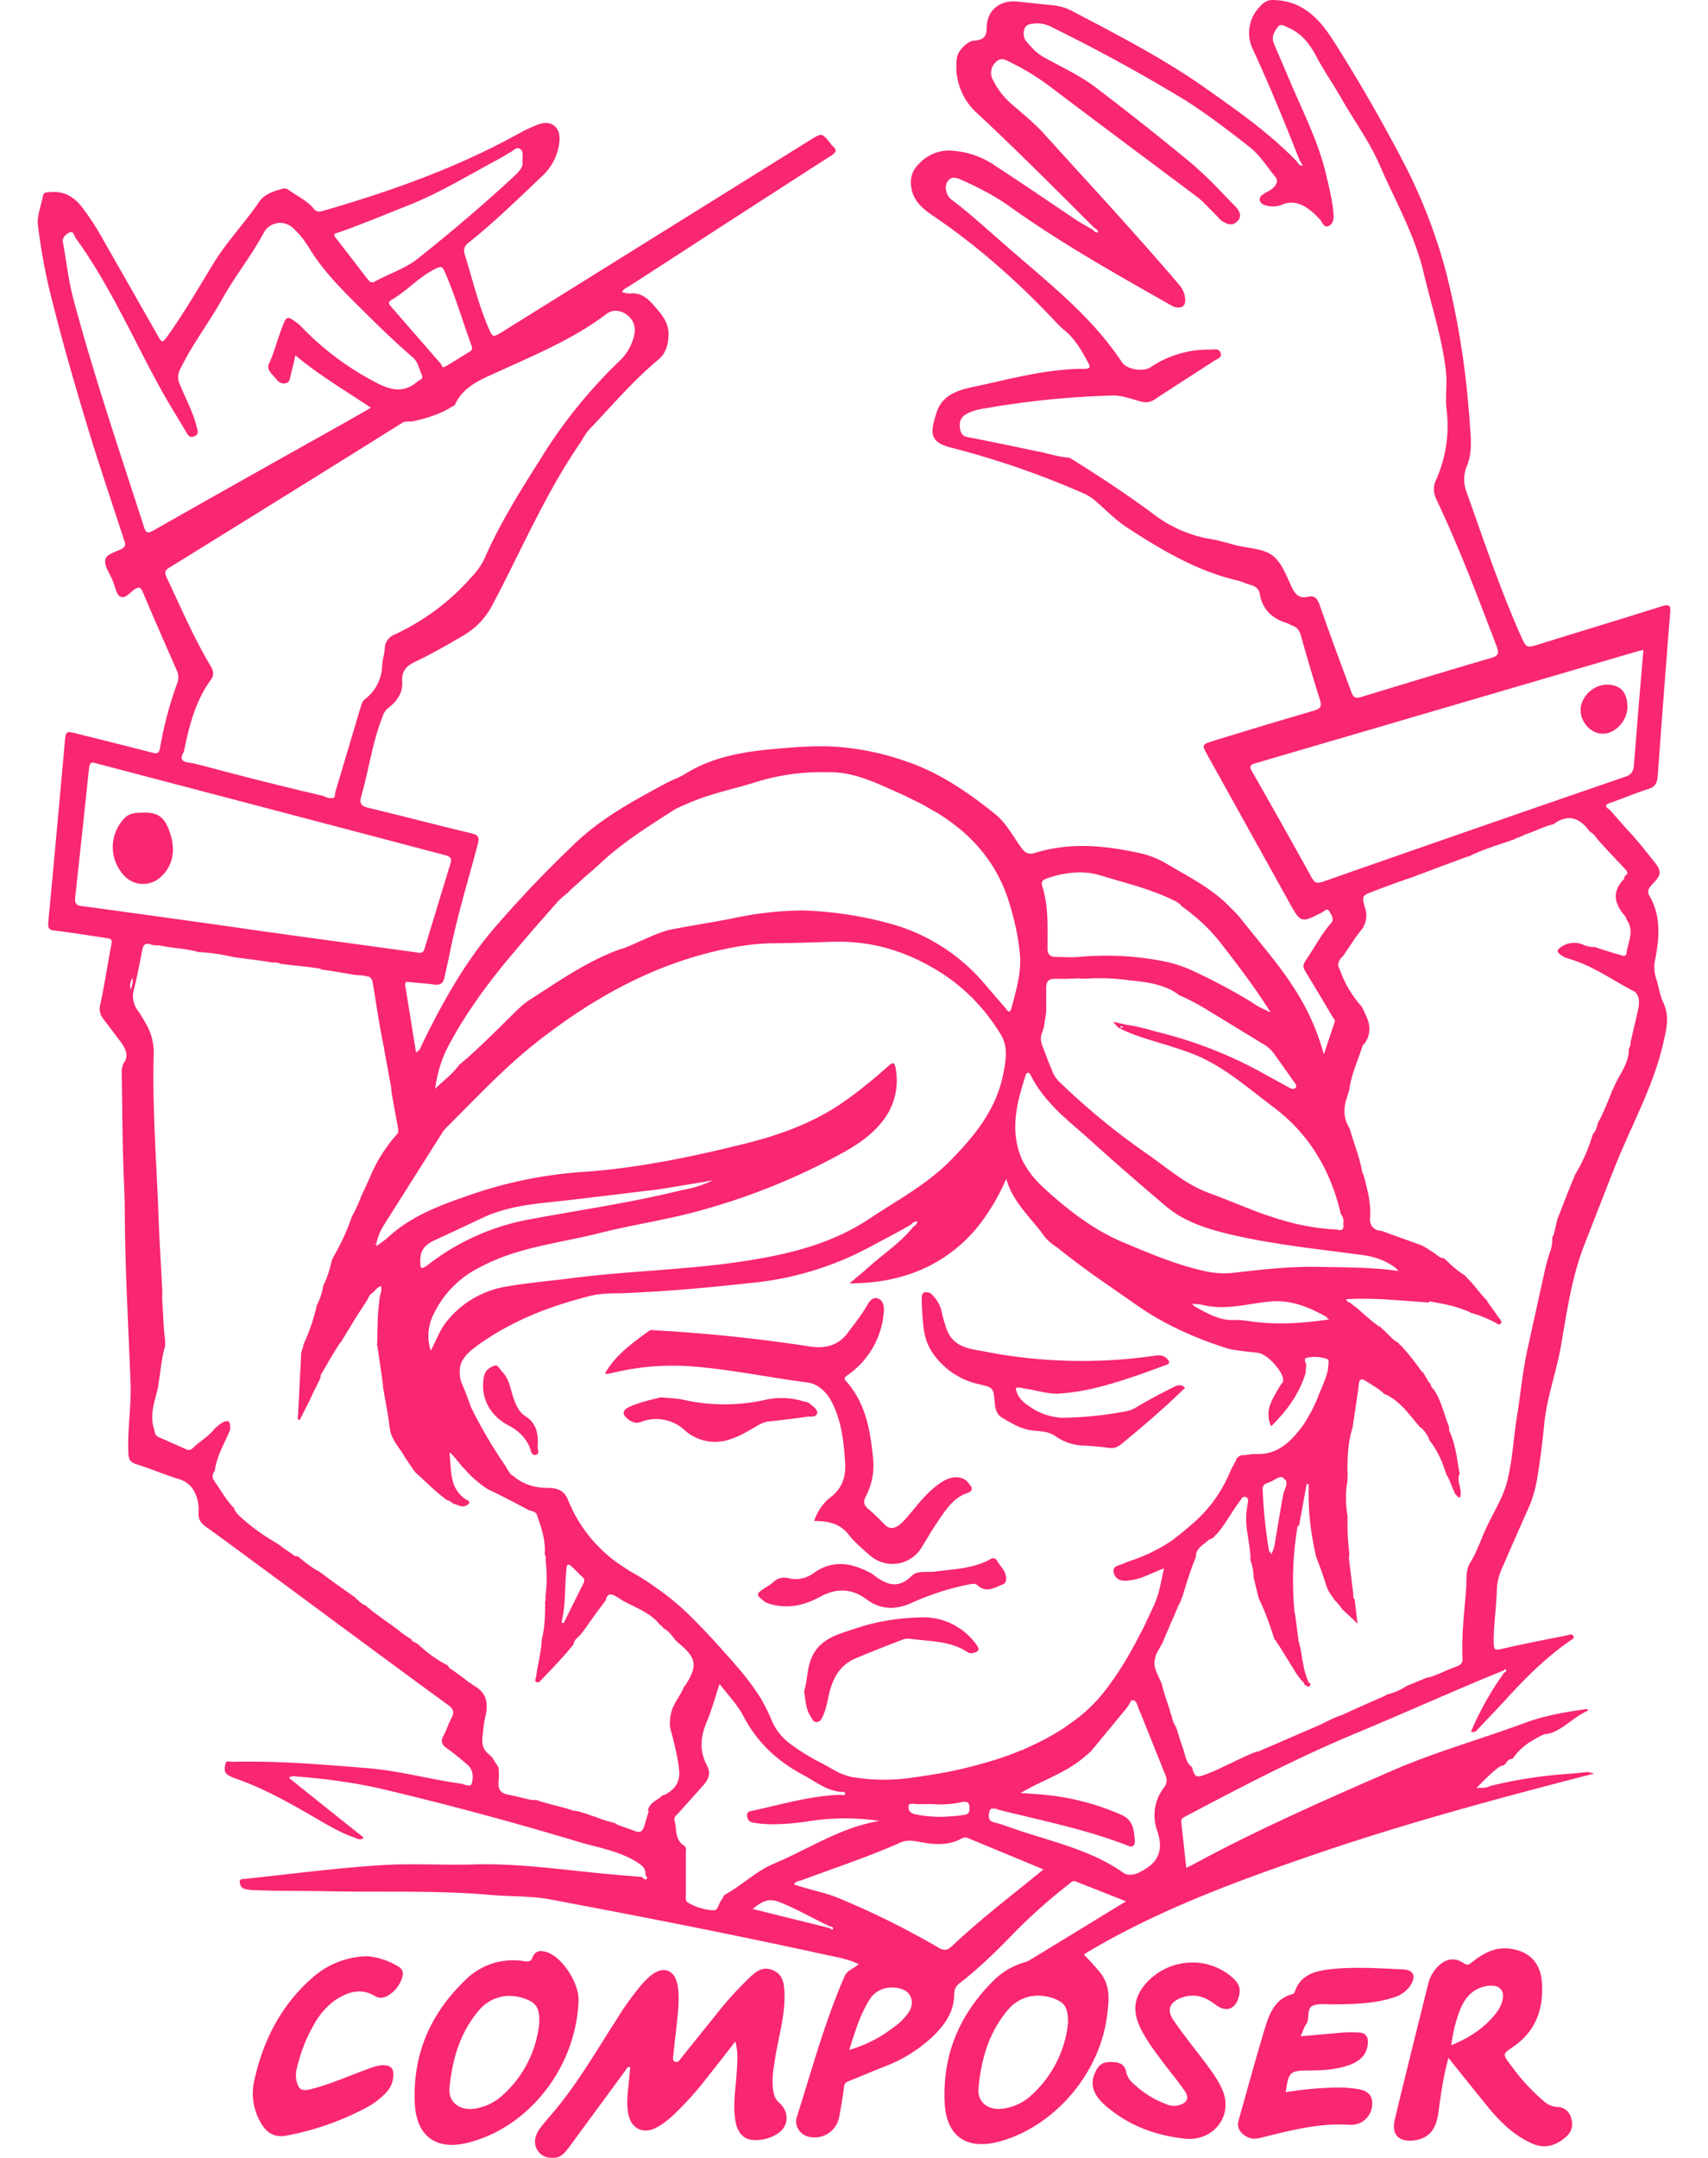 <svg fill="#f92672" role="img" viewBox="0 0 19 24" xmlns="http://www.w3.org/2000/svg"><title>Composer</title><path d="M14.16 0c-0.07 0-0.114 0.034-0.164 0.095a0.416 0.416 0 0 0-0.07 0.43c0.19 0.41 0.363 0.83 0.528 1.25 0.01 0.02 0.022 0.04 0.039 0.068-0.04-0.002-0.05-0.022-0.063-0.043-0.297-0.31-0.648-0.557-0.998-0.804-0.473-0.337-0.99-0.603-1.503-0.872a0.578 0.578 0 0 0-0.214-0.065l-0.384-0.04c-0.202-0.025-0.355 0.09-0.355 0.292 0 0.108-0.046 0.132-0.135 0.14-0.08 0.004-0.187 0.115-0.196 0.192a0.694 0.694 0 0 0 0.228 0.619c0.444 0.415 0.873 0.845 1.303 1.275l0.015 0.007a0.1 0.1 0 0 1 0.028 0.038c-0.007 0.003-0.014 0.003-0.02 0.003a0.057 0.057 0 0 1-0.035-0.022c-0.002-0.002-0.005-0.005-0.005-0.007-0.062-0.036-0.127-0.07-0.187-0.11-0.3-0.2-0.595-0.404-0.895-0.598a0.943 0.943 0 0 0-0.461-0.17 0.453 0.453 0 0 0-0.392 0.143 0.28 0.28 0 0 0-0.088 0.253c0.016 0.146 0.115 0.237 0.223 0.312 0.502 0.338 0.95 0.734 1.366 1.174 0.036 0.038 0.074 0.079 0.115 0.112 0.118 0.096 0.19 0.224 0.262 0.356 0.033 0.06 0.02 0.074-0.043 0.074-0.428 0-0.836 0.118-1.246 0.204-0.168 0.036-0.334 0.094-0.394 0.28-0.065 0.21-0.096 0.328 0.16 0.392a9.57 9.57 0 0 1 1.49 0.516 0.55 0.55 0 0 1 0.117 0.077c0.12 0.104 0.23 0.219 0.362 0.303 0.38 0.247 0.77 0.478 1.22 0.583 0.053 0.012 0.1 0.039 0.15 0.05 0.05 0.015 0.085 0.044 0.095 0.094 0.029 0.178 0.139 0.279 0.305 0.33 0.02 0.006 0.038 0.02 0.06 0.028 0.052 0.017 0.076 0.055 0.093 0.108 0.067 0.24 0.137 0.478 0.212 0.715 0.026 0.08 0.002 0.1-0.07 0.123-0.372 0.108-0.742 0.22-1.112 0.334-0.132 0.04-0.134 0.043-0.067 0.163l0.908 1.635c0.127 0.23 0.132 0.23 0.365 0.11 0.024-0.012 0.057-0.053 0.079-0.014 0.02 0.036 0.06 0.089 0.024 0.13-0.113 0.129-0.19 0.28-0.286 0.42-0.031 0.045-0.031 0.074-0.005 0.117 0.1 0.166 0.202 0.334 0.3 0.502 0.012 0.019 0.034 0.043 0.03 0.058l-0.123 0.367a2.538 2.538 0 0 0-0.317-0.716c-0.18-0.288-0.41-0.542-0.62-0.811-0.033-0.04-0.072-0.077-0.11-0.115-0.2-0.207-0.456-0.332-0.7-0.478a1.026 1.026 0 0 0-0.34-0.127c-0.374-0.08-0.746-0.11-1.12 0.004-0.075 0.024-0.116 0.005-0.161-0.06-0.092-0.127-0.166-0.273-0.29-0.372-0.3-0.24-0.616-0.458-0.985-0.583a2.95 2.95 0 0 0-0.865-0.168 4.267 4.267 0 0 0-0.463 0.017c-0.396 0.03-0.79 0.074-1.14 0.293-0.07 0.043-0.15 0.067-0.221 0.108-0.36 0.194-0.716 0.386-1.016 0.679a13.1 13.1 0 0 0-0.897 0.944c-0.322 0.384-0.565 0.818-0.783 1.267-0.015 0.03-0.022 0.07-0.07 0.096l-0.12-0.744c-0.007-0.046 0.022-0.043 0.053-0.038 0.089 0.01 0.175 0.014 0.264 0.026 0.067 0.01 0.103-0.005 0.12-0.08 0.022-0.102 0.046-0.206 0.067-0.311 0.082-0.397 0.2-0.78 0.303-1.17 0.02-0.074 0.007-0.1-0.07-0.12-0.381-0.09-0.763-0.192-1.145-0.283-0.072-0.017-0.106-0.043-0.084-0.12 0.087-0.298 0.125-0.61 0.242-0.9a0.178 0.178 0 0 1 0.056-0.087c0.098-0.076 0.17-0.165 0.16-0.302-0.007-0.103 0.041-0.168 0.14-0.214 0.182-0.086 0.358-0.187 0.53-0.288a0.84 0.84 0 0 0 0.327-0.333c0.322-0.605 0.59-1.242 0.98-1.81 0.033-0.051 0.06-0.106 0.1-0.15 0.252-0.264 0.488-0.544 0.771-0.78 0.089-0.074 0.113-0.175 0.115-0.285 0-0.128-0.074-0.217-0.151-0.305-0.075-0.087-0.151-0.161-0.279-0.147-0.028 0.003-0.057-0.01-0.088-0.014 0.019-0.04 0.05-0.048 0.076-0.065 0.339-0.218 0.677-0.437 1.016-0.658 0.41-0.264 0.819-0.53 1.232-0.794 0.052-0.034 0.076-0.06 0.019-0.11-0.015-0.013-0.024-0.03-0.036-0.044-0.084-0.099-0.084-0.099-0.2-0.03L5.584 3.693c-0.101 0.062-0.101 0.062-0.152-0.05-0.112-0.263-0.177-0.54-0.261-0.81-0.02-0.062-0.003-0.098 0.045-0.137 0.289-0.23 0.553-0.49 0.82-0.742a0.604 0.604 0 0 0 0.186-0.37c0.022-0.17-0.09-0.259-0.244-0.196a1.707 1.707 0 0 0-0.221 0.105c-0.68 0.375-1.405 0.632-2.149 0.848-0.043 0.012-0.082 0.026-0.118-0.02-0.074-0.09-0.185-0.14-0.278-0.208a0.073 0.073 0 0 0-0.063-0.015c-0.1 0.027-0.204 0.056-0.266 0.147-0.159 0.233-0.358 0.44-0.507 0.682-0.17 0.28-0.333 0.562-0.525 0.828-0.036 0.05-0.05 0.058-0.084-0.002L1.13 2.635a2.837 2.837 0 0 0-0.223-0.338c-0.094-0.118-0.209-0.176-0.358-0.16-0.026 0.004-0.06-0.004-0.07 0.037-0.02 0.11-0.07 0.226-0.057 0.332 0.034 0.27 0.082 0.542 0.15 0.806 0.114 0.459 0.244 0.912 0.38 1.364 0.133 0.444 0.282 0.88 0.426 1.323 0.012 0.038 0.033 0.072-0.02 0.103-0.067 0.038-0.175 0.058-0.187 0.125-0.012 0.07 0.05 0.15 0.08 0.225l0.007 0.017c0.024 0.058 0.036 0.144 0.08 0.166 0.057 0.029 0.11-0.05 0.162-0.082 0.048-0.03 0.065-0.021 0.087 0.029 0.124 0.293 0.252 0.583 0.38 0.876a0.18 0.18 0 0 1 0.006 0.137 4.138 4.138 0 0 0-0.192 0.72c-0.012 0.07-0.038 0.07-0.09 0.055a107.637 107.637 0 0 0-0.834-0.21c-0.123-0.032-0.123-0.032-0.137 0.093v0.01c-0.06 0.665-0.12 1.33-0.183 1.994-0.004 0.06 0.003 0.085 0.068 0.092 0.194 0.024 0.386 0.055 0.578 0.084 0.036 0.005 0.067 0.007 0.058 0.06-0.043 0.225-0.077 0.453-0.125 0.677a0.178 0.178 0 0 0 0.034 0.163l0.2 0.264c0.045 0.063 0.08 0.144 0.037 0.209a0.201 0.201 0 0 0-0.033 0.118c0.007 0.415 0.007 0.83 0.026 1.246 0.01 0.2 0.007 0.403 0.012 0.605 0.01 0.535 0.04 1.068 0.06 1.603 0.01 0.262-0.036 0.52-0.024 0.783 0.002 0.065 0.017 0.1 0.084 0.122 0.16 0.05 0.312 0.116 0.473 0.166a0.28 0.28 0 0 1 0.185 0.156 0.436 0.436 0 0 1 0.038 0.219c-0.002 0.072 0.024 0.115 0.082 0.156 0.247 0.177 0.492 0.36 0.74 0.542 0.65 0.48 1.3 0.963 1.954 1.44 0.06 0.045 0.074 0.081 0.038 0.146-0.034 0.062-0.055 0.135-0.089 0.197-0.029 0.058-0.024 0.094 0.031 0.134 0.082 0.058 0.161 0.123 0.236 0.188 0.065 0.055 0.067 0.141 0.048 0.208-0.015 0.05-0.087 0.005-0.132 0-0.032-0.002-0.063-0.01-0.094-0.014-0.31-0.05-0.617-0.13-0.932-0.156-0.5-0.04-1.003-0.084-1.51-0.07-0.026 0-0.067-0.024-0.074 0.03-0.007 0.042-0.017 0.088 0.031 0.117 0.024 0.014 0.05 0.026 0.077 0.036 0.283 0.098 0.547 0.24 0.807 0.39 0.168 0.095 0.333 0.203 0.518 0.268 0.034 0.012 0.068 0.038 0.108 0.002-0.278-0.22-0.554-0.442-0.833-0.665 0.04-0.029 0.07-0.017 0.1-0.014 0.332 0.026 0.664 0.072 0.988 0.15 0.713 0.17 1.421 0.361 2.122 0.572 0.23 0.07 0.475 0.104 0.682 0.243 0.05 0.033 0.08 0.067 0.074 0.13 0.012 0.014 0.027 0.033 0.01 0.045-0.02 0.012-0.036-0.012-0.05-0.024-0.164-0.014-0.327-0.026-0.488-0.043-0.463-0.046-0.924-0.11-1.392-0.096-0.35 0.01-0.701-0.015-1.05 0.01-0.494 0.033-0.989 0.098-1.48 0.15-0.025 0.003-0.063-0.002-0.063 0.027 0 0.036 0.014 0.077 0.06 0.087a0.58 0.58 0 0 0 0.113 0.012c0.25 0.01 0.497 0.007 0.746 0.011 0.62 0.015 1.242-0.012 1.86 0.041 0.224 0.02 0.45 0.01 0.668 0.05 1.03 0.193 2.055 0.394 3.078 0.618 0.12 0.026 0.243 0.045 0.36 0.103-0.055 0.05-0.127 0.065-0.158 0.137-0.22 0.506-0.363 1.04-0.53 1.563-0.03 0.09 0.03 0.192 0.12 0.216a0.278 0.278 0 0 0 0.352-0.22c0.02-0.109 0.039-0.217 0.053-0.328 0.005-0.036 0.017-0.055 0.053-0.067 0.132-0.053 0.26-0.108 0.393-0.16a1.63 1.63 0 0 0 0.529-0.325c0.134-0.127 0.247-0.274 0.25-0.47 0-0.06 0.014-0.099 0.062-0.135 0.22-0.17 0.418-0.365 0.61-0.564a6.03 6.03 0 0 1 0.6-0.533c0.024-0.02 0.043-0.048 0.08-0.034l0.56 0.221c-0.374 0.228-0.73 0.447-1.082 0.66-0.017 0.01-0.036 0.015-0.053 0.02a0.813 0.813 0 0 0-0.338 0.201c-0.375 0.372-0.567 0.814-0.545 1.35 0.014 0.36 0.22 0.53 0.57 0.45 0.616-0.145 1.14-0.734 1.233-1.38 0.024-0.18 0.052-0.357-0.077-0.513a2.25 2.25 0 0 0-0.178-0.195c0.02-0.012 0.029-0.019 0.039-0.026 0.777-0.463 1.625-0.778 2.475-1.07 1.04-0.359 2.1-0.644 3.164-0.918l-0.075-0.017c-0.07 0.007-0.136 0.015-0.206 0.02a5.097 5.097 0 0 0-0.872 0.134l-0.016 0.007a0.226 0.226 0 0 1-0.094 0.015c-0.014 0-0.03 0-0.048 0.002 0.065-0.062 0.252-0.264 0.303-0.25l0.002-0.005h0.005c0-0.007 0.019-0.02 0.019-0.02 0.017-0.03 0.04-0.049 0.074-0.05a0.694 0.694 0 0 1 0.197-0.189c0.05-0.03 0.103-0.062 0.16-0.086h-0.001c0.16 0 0.319-0.194 0.486-0.262-0.001-0.006-0.01-0.01-0.013-0.017-0.24 0.034-0.476 0.072-0.706 0.16-0.492 0.181-1.001 0.323-1.481 0.534-0.742 0.324-1.482 0.648-2.195 1.035a0.818 0.818 0 0 1-0.077 0.036l-0.055-0.504c-0.005-0.034 0.012-0.048 0.04-0.063 0.632-0.334 1.266-0.665 1.926-0.938 0.543-0.226 1.08-0.47 1.626-0.691 0.002-0.005 0.005-0.01 0.01-0.01h0.004c0.003 0 0.003 0.003 0.005 0.003 0.007 0.012 0.002 0.02-0.005 0.026-0.002 0.003-0.005 0.003-0.01 0.005h-0.002a3.358 3.358 0 0 0-0.372 0.66c0.038 0.01 0.053-0.003 0.067-0.018 0.113-0.12 0.226-0.237 0.336-0.357 0.214-0.234 0.44-0.458 0.704-0.64 0.017-0.012 0.045-0.022 0.033-0.048-0.014-0.03-0.045-0.015-0.067-0.01-0.247 0.05-0.494 0.096-0.74 0.154-0.081 0.019-0.076-0.01-0.08-0.067-0.001-0.197 0.028-0.39 0.035-0.586a0.63 0.63 0 0 1 0.058-0.247c0.098-0.226 0.197-0.45 0.297-0.675 0.05-0.113 0.08-0.233 0.099-0.353 0.03-0.192 0.055-0.386 0.074-0.58 0.03-0.3 0.137-0.58 0.187-0.875 0.065-0.374 0.118-0.751 0.257-1.11 0.125-0.316 0.245-0.633 0.372-0.947 0.176-0.428 0.399-0.833 0.505-1.29 0.036-0.158 0.076-0.302 0.004-0.458-0.04-0.084-0.052-0.18-0.081-0.271a0.392 0.392 0 0 1-0.012-0.204c0.048-0.245 0.07-0.488-0.063-0.716-0.036-0.062 0.008-0.1 0.044-0.14 0.088-0.09 0.093-0.131 0.016-0.23-0.088-0.11-0.175-0.223-0.27-0.326-0.08-0.084-0.154-0.175-0.234-0.262-0.055-0.033-0.05-0.055 0.012-0.076 0.14-0.048 0.276-0.108 0.418-0.152 0.08-0.024 0.1-0.07 0.106-0.141 0.045-0.605 0.09-1.213 0.139-1.818 0.007-0.084-0.007-0.1-0.094-0.074-0.454 0.144-0.907 0.28-1.363 0.422-0.14 0.044-0.142 0.044-0.204-0.093-0.231-0.52-0.411-1.057-0.6-1.59a0.392 0.392 0 0 1 0.007-0.316c0.067-0.188 0.024-0.377 0.019-0.567a0.104 0.104 0 0 1-0.005-0.03 9.16 9.16 0 0 0-0.254-1.547 6.02 6.02 0 0 0-0.5-1.27c-0.228-0.432-0.473-0.86-0.737-1.275-0.113-0.178-0.233-0.339-0.434-0.427A0.702 0.702 0 0 0 14.16 0z m-2.642 0.26a0.364 0.364 0 0 1 0.2 0.051 19.041 19.041 0 0 1 1.469 0.805c0.247 0.158 0.482 0.338 0.715 0.52 0.11 0.087 0.192 0.217 0.284 0.33 0.038 0.047 0.012 0.09-0.024 0.124-0.024 0.024-0.058 0.039-0.087 0.055-0.031 0.022-0.072 0.04-0.06 0.087 0.01 0.04 0.055 0.05 0.09 0.058a0.27 0.27 0 0 0 0.16-0.015c0.168-0.07 0.31 0.048 0.418 0.166 0.028 0.03 0.04 0.093 0.093 0.074 0.055-0.021 0.063-0.081 0.058-0.137-0.012-0.15-0.05-0.297-0.084-0.444-0.09-0.377-0.27-0.718-0.418-1.073-0.053-0.127-0.11-0.254-0.163-0.382-0.03-0.07 0.01-0.132 0.048-0.182 0.03-0.04 0.08-0.005 0.122 0.014 0.152 0.068 0.238 0.19 0.312 0.332 0.08 0.15 0.178 0.29 0.262 0.436 0.144 0.255 0.322 0.495 0.437 0.762 0.168 0.388 0.382 0.758 0.483 1.176 0.086 0.37 0.208 0.732 0.252 1.114 0.016 0.144-0.01 0.283 0.007 0.422 0.033 0.279-0.008 0.543-0.123 0.798-0.03 0.07-0.021 0.136 0.012 0.208 0.252 0.533 0.46 1.083 0.67 1.635 0.027 0.072 0.015 0.1-0.06 0.123-0.482 0.14-0.965 0.288-1.447 0.434-0.07 0.022-0.092 0.003-0.113-0.06-0.123-0.326-0.24-0.646-0.353-0.967-0.024-0.068-0.053-0.104-0.128-0.087-0.088 0.022-0.136-0.017-0.175-0.096-0.062-0.127-0.113-0.28-0.216-0.36-0.103-0.08-0.266-0.082-0.403-0.115-0.103-0.027-0.207-0.058-0.312-0.075a1.428 1.428 0 0 1-0.612-0.273c-0.303-0.224-0.615-0.43-0.934-0.627-0.104-0.007-0.202-0.036-0.303-0.06-0.278-0.057-0.554-0.117-0.833-0.17-0.067-0.012-0.08-0.063-0.084-0.108-0.007-0.056 0.007-0.11 0.065-0.144 0.089-0.053 0.19-0.063 0.29-0.08a9.69 9.69 0 0 1 1.345-0.13c0.11-0.002 0.209 0.04 0.312 0.066a0.18 0.18 0 0 0 0.166-0.03c0.216-0.143 0.434-0.28 0.65-0.422 0.034-0.021 0.096-0.036 0.07-0.093a0.083 0.083 0 0 0-0.015-0.022c-0.012-0.01-0.026-0.012-0.043-0.012l-0.05 0.002h-0.007a1.159 1.159 0 0 0-0.668 0.2c-0.08 0.05-0.26 0.019-0.31-0.056-0.34-0.516-0.823-0.888-1.282-1.29-0.204-0.176-0.403-0.361-0.62-0.525-0.054-0.04-0.08-0.144-0.042-0.196 0.048-0.072 0.11-0.041 0.168-0.015 0.185 0.082 0.362 0.175 0.528 0.293 0.564 0.403 1.17 0.744 1.772 1.085a0.51 0.51 0 0 0 0.05 0.027c0.092 0.03 0.14-0.01 0.125-0.106a0.267 0.267 0 0 0-0.062-0.134c-0.488-0.574-1.001-1.124-1.506-1.683-0.105-0.116-0.23-0.216-0.348-0.32a0.854 0.854 0 0 1-0.22-0.278 0.16 0.16 0 0 1 0.023-0.19c0.04-0.045 0.077-0.055 0.137-0.024 0.17 0.082 0.332 0.178 0.483 0.293 0.266 0.202 0.535 0.403 0.804 0.605l0.807 0.603c0.02 0.017 0.043 0.033 0.062 0.05 0.05 0.046 0.094 0.094 0.142 0.142l0.029 0.029c0.019 0.019 0.036 0.045 0.06 0.06 0.055 0.033 0.112 0.062 0.17 0.004 0.02-0.02 0.029-0.036 0.03-0.055 0-0.007 0.004-0.014 0-0.021l-0.001-0.01a0.171 0.171 0 0 0-0.043-0.072l-0.18-0.187a4.537 4.537 0 0 0-0.312-0.298c-0.35-0.29-0.706-0.571-1.066-0.845-0.183-0.14-0.397-0.233-0.596-0.348-0.072-0.041-0.12-0.101-0.173-0.159a0.144 0.144 0 0 1-0.024-0.15c0.022-0.054 0.075-0.051 0.12-0.056zM5.752 1.649a0.045 0.045 0 0 1 0.029 0.005c0.048 0.027 0.03 0.077 0.03 0.135 0.013 0.06-0.026 0.11-0.08 0.16-0.346 0.322-0.707 0.627-1.076 0.922-0.147 0.118-0.327 0.173-0.49 0.262-0.034 0.017-0.053 0-0.072-0.024-0.12-0.154-0.238-0.31-0.358-0.463-0.045-0.055 0.017-0.053 0.046-0.065 0.254-0.091 0.504-0.195 0.756-0.295 0.365-0.144 0.696-0.35 1.04-0.533 0.036-0.02 0.07-0.043 0.105-0.063 0.024-0.01 0.044-0.037 0.07-0.041z m-2.619 0.83a0.223 0.223 0 0 1 0.134 0.064c0.072 0.067 0.13 0.144 0.18 0.228 0.173 0.28 0.413 0.506 0.646 0.737 0.163 0.163 0.33 0.32 0.502 0.47 0.057 0.05 0.067 0.127 0.098 0.192 0.012 0.024 0.002 0.043-0.02 0.055-0.011 0.008-0.023 0.013-0.03 0.02-0.142 0.12-0.276 0.103-0.442 0.019a3.182 3.182 0 0 1-0.864-0.646c-0.01-0.01-0.02-0.017-0.03-0.024-0.114-0.086-0.12-0.082-0.17 0.05-0.052 0.135-0.086 0.274-0.146 0.404-0.022 0.045 0.012 0.094 0.046 0.127 0.038 0.039 0.064 0.099 0.134 0.089 0.031-0.005 0.048-0.022 0.055-0.055 0.017-0.08 0.04-0.16 0.06-0.257 0.262 0.22 0.553 0.39 0.84 0.583l-0.278 0.159c-0.713 0.4-1.428 0.8-2.139 1.205-0.058 0.03-0.082 0.038-0.106-0.034-0.273-0.847-0.56-1.69-0.79-2.552-0.052-0.2-0.074-0.408-0.112-0.612-0.012-0.06 0.028-0.091 0.067-0.113 0.053-0.026 0.055 0.036 0.074 0.06 0.377 0.52 0.634 1.11 0.941 1.669 0.092 0.168 0.195 0.33 0.293 0.497 0.02 0.03 0.034 0.057 0.082 0.04 0.053-0.02 0.043-0.052 0.034-0.09-0.039-0.174-0.128-0.33-0.193-0.493a0.18 0.18 0 0 1 0.003-0.16c0.137-0.284 0.33-0.531 0.48-0.803 0.14-0.247 0.317-0.468 0.451-0.717a0.205 0.205 0 0 1 0.2-0.111z m1.774 0.492c0.014 0.003 0.024 0.016 0.036 0.042 0.12 0.27 0.201 0.555 0.302 0.83 0.01 0.027 0.012 0.049-0.017 0.066l-0.256 0.158c-0.008 0.005-0.017 0.007-0.046 0.02-0.007-0.013-0.017-0.034-0.031-0.051l-0.54-0.62c-0.024-0.028-0.048-0.055 0-0.081 0.177-0.101 0.312-0.264 0.499-0.35 0.024-0.011 0.04-0.017 0.053-0.014z m1.929 0.486a0.204 0.204 0 0 1 0.14 0.046 0.21 0.21 0 0 1 0.08 0.218 0.556 0.556 0 0 1-0.161 0.29 5.528 5.528 0 0 0-0.882 1.093c-0.228 0.36-0.453 0.718-0.624 1.11a0.768 0.768 0 0 1-0.146 0.206c-0.24 0.273-0.526 0.485-0.855 0.638a0.17 0.17 0 0 0-0.108 0.159c-0.005 0.06-0.024 0.118-0.029 0.178a0.48 0.48 0 0 1-0.19 0.38c-0.04 0.032-0.045 0.083-0.06 0.126l-0.273 0.915c0 0.007 0 0.014-0.002 0.019 0 0.014 0.002 0.03-0.017 0.038-0.04 0.01-0.077-0.002-0.113-0.021a41.397 41.397 0 0 1-1.33-0.334c-0.055-0.012-0.108-0.03-0.166-0.036-0.088-0.012-0.096-0.053-0.055-0.12 0.058-0.281 0.125-0.56 0.298-0.797 0.038-0.053 0.036-0.096 0.002-0.154-0.19-0.317-0.334-0.658-0.492-0.99-0.026-0.054-0.017-0.08 0.034-0.11A574.255 574.255 0 0 0 4.47 4.706c0.045-0.03 0.089-0.012 0.132-0.022 0.151-0.034 0.298-0.08 0.43-0.163 0.01-0.007 0.026-0.012 0.03-0.022 0.097-0.213 0.31-0.286 0.49-0.37 0.411-0.187 0.826-0.36 1.189-0.633a0.18 0.18 0 0 1 0.095-0.04z m11.443 3.772v0.005l0.002-0.001c-0.021 0.256-0.043 0.498-0.062 0.74l-0.043 0.535c-0.005 0.065-0.024 0.106-0.094 0.13a561.275 561.275 0 0 0-3.37 1.17l-0.04 0.009c-0.035 0.005-0.054-0.012-0.08-0.055-0.217-0.394-0.438-0.785-0.661-1.177-0.03-0.05-0.038-0.077 0.034-0.096l4.254-1.246c0.014-0.005 0.03-0.007 0.06-0.014z m-0.41 0.386c-0.154 0.003-0.293 0.147-0.286 0.293 0.007 0.137 0.124 0.257 0.254 0.252 0.137-0.002 0.27-0.153 0.267-0.302-0.005-0.166-0.082-0.245-0.236-0.243z m-16.83 0.87c0.01 0 0.024 0.002 0.04 0.007L3.012 9l1.937 0.51c0.062 0.017 0.082 0.036 0.06 0.1l-0.278 0.913c-0.01 0.036-0.017 0.074-0.058 0.074a0.06 0.06 0 0 1-0.02-0.002l-1.036-0.142c-0.226-0.03-0.45-0.062-0.675-0.093a254.996 254.996 0 0 0-2.055-0.286c-0.043-0.012-0.058-0.038-0.05-0.098 0.052-0.476 0.103-0.951 0.153-1.43 0.003-0.011 0.002-0.02 0.005-0.03a0.035 0.035 0 0 0 0.005-0.015c0.007-0.014 0.021-0.02 0.038-0.02z m8.136 0.103l0.113 0.002c0.197 0.01 0.389 0.086 0.569 0.166 0.08 0.036 0.159 0.07 0.238 0.108l0.057 0.029c0.058 0.028 0.118 0.057 0.173 0.09l0.113 0.065c0.036 0.025 0.075 0.046 0.108 0.073 0.072 0.05 0.142 0.105 0.207 0.165 0.218 0.202 0.372 0.44 0.463 0.72 0.065 0.202 0.113 0.409 0.13 0.617 0.016 0.202-0.044 0.399-0.096 0.593-0.008 0.03-0.02 0.036-0.03 0.034-0.014-0.005-0.021-0.022-0.033-0.036l-0.216-0.25a2.105 2.105 0 0 0-1.042-0.684 4.159 4.159 0 0 0-0.994-0.154 3.799 3.799 0 0 0-0.804 0.092c-0.211 0.04-0.423 0.074-0.631 0.113-0.137 0.024-0.262 0.086-0.387 0.14-0.06 0.028-0.12 0.054-0.18 0.077l-0.02 0.004c-0.376 0.132-0.695 0.36-1.024 0.57-0.09 0.06-0.165 0.14-0.243 0.218l-0.01 0.008-0.064 0.065c-0.152 0.147-0.3 0.296-0.464 0.43-0.074 0.103-0.175 0.175-0.268 0.266 0.024-0.17 0.07-0.328 0.146-0.472a4.6 4.6 0 0 1 0.262-0.435c0.048-0.07 0.096-0.14 0.146-0.206a7.17 7.17 0 0 1 0.315-0.396c0.081-0.097 0.163-0.193 0.247-0.29l0.25-0.284a0.917 0.917 0 0 1 0.115-0.1l0.026-0.03c0.078-0.066 0.147-0.136 0.238-0.21l0.012-0.01 0.067-0.061c0.24-0.228 0.519-0.406 0.797-0.583 0.028-0.02 0.057-0.035 0.086-0.051l0.111-0.048c0.01-0.004 0.02-0.01 0.029-0.012a2.78 2.78 0 0 1 0.173-0.065l0.117-0.036c0.14-0.04 0.279-0.074 0.416-0.117a2.45 2.45 0 0 1 0.782-0.115z m-7.57 0.449c-0.07 0.004-0.153-0.003-0.215 0.057a0.462 0.462 0 0 0 0.012 0.665 0.286 0.286 0 0 0 0.38 0c0.145-0.127 0.182-0.314 0.095-0.535-0.053-0.137-0.125-0.187-0.27-0.187z m15.846 0.062c0.087-0.001 0.163 0.053 0.23 0.146 0.014 0.01 0.029 0.02 0.043 0.032 0.022 0.019 0.03 0.04 0.053 0.064 0.099 0.113 0.207 0.224 0.31 0.334a0.064 0.064 0 0 1 0.014 0.024 0.023 0.023 0 0 1-0.002 0.022 0.04 0.04 0 0 1-0.015 0.014l-0.01 0.015-0.002 0.002c-0.002 0.002-0.002 0.005-0.004 0.01 0 0.002-0.003 0.004-0.003 0.004h0.003v0.008c-0.145 0.146-0.106 0.283 0.01 0.415 0.006 0.012 0.014 0.024 0.014 0.036 0.096 0.127 0.016 0.254 0 0.382-0.003 0.012-0.005 0.016-0.015 0.02l-0.007 0.004a0.116 0.116 0 0 1-0.03-0.005l-0.01-0.003a9.772 9.772 0 0 1-0.251-0.077c-0.007 0-0.012-0.004-0.02-0.007-0.006 0-0.011-0.007-0.018-0.007a0.284 0.284 0 0 1-0.118-0.02 0.252 0.252 0 0 0-0.292 0.05 0.054 0.054 0 0 1-0.005 0.02c0.04 0.06 0.108 0.075 0.168 0.094 0.245 0.08 0.453 0.23 0.68 0.348 0.052 0.03 0.062 0.092 0.057 0.152-0.003 0.033-0.012 0.067-0.02 0.103l-0.072 0.31a0.127 0.127 0 0 1-0.02 0.076c0.004 0.168-0.114 0.293-0.17 0.437-0.006 0.012-0.011 0.017-0.02 0.04a3.223 3.223 0 0 1-0.128 0.299c0 0.007-0.01 0.017-0.012 0.024v-0.005c0 0.002-0.002 0.002-0.002 0.005l-0.005 0.01c-0.003 0.002-0.003 0.004-0.005 0.007-0.012 0.045-0.02 0.093-0.058 0.132a1.913 1.913 0 0 1-0.187 0.432c-0.007 0.012-0.012 0.012-0.017 0.036-0.062 0.144-0.127 0.317-0.19 0.475-0.014 0.058-0.026 0.115-0.04 0.17l-0.008 0.015c0 0.002-0.002 0.002-0.002 0.005 0 0.005-0.005 0.01-0.007 0.014a0.45 0.45 0 0 1-0.036 0.192c-0.012 0.039-0.022 0.082-0.034 0.12a0.074 0.074 0 0 1-0.005 0.02l-0.201 0.912c-0.055 0.25-0.077 0.504-0.118 0.754-0.038 0.235-0.048 0.477-0.106 0.708-0.04 0.168-0.136 0.324-0.213 0.48-0.072 0.146-0.118 0.302-0.207 0.444l-0.007 0.015a0.169 0.169 0 0 0-0.012 0.03c-0.002 0.006-0.002 0.013-0.005 0.018l-0.007 0.033a0.182 0.182 0 0 0-0.002 0.036c0 0.012 0 0.024-0.003 0.036v0.036a0.71 0.71 0 0 1-0.002 0.072c-0.02 0.257-0.053 0.514-0.041 0.773 0.002 0.048-0.012 0.075-0.058 0.09l-0.057 0.023a1.598 1.598 0 0 0-0.113 0.048l-0.06 0.024c-0.031 0.012-0.05 0.022-0.1 0.034v-0.005s-0.006 0.005-0.01 0.005l-0.133 0.055-0.093 0.038a0.635 0.635 0 0 1-0.211 0.092l-0.036 0.02a25.181 25.181 0 0 0-0.474 0.212c-0.081 0.024-0.165 0.072-0.247 0.11-0.09 0.04-0.175 0.075-0.264 0.114-0.14 0.062-0.278 0.12-0.418 0.181-0.004 0.002-0.012 0-0.016 0-0.128 0.048-0.26 0.118-0.38 0.173-0.048 0.026-0.117 0.053-0.177 0.077-0.11 0.043-0.135 0.038-0.16-0.075-0.071-0.052-0.078-0.14-0.104-0.216-0.027-0.072-0.048-0.15-0.072-0.222-0.005-0.024-0.017-0.02-0.017-0.034-0.024-0.033-0.024-0.064-0.036-0.098l-0.003-0.017c-0.007-0.005-0.007-0.012-0.01-0.02l-0.006-0.016h0.004c-0.033-0.1-0.07-0.2-0.093-0.3-0.024-0.067-0.067-0.132-0.08-0.202a0.17 0.17 0 0 1 0-0.07l0.008-0.033 0.004-0.017c0.02-0.047 0.05-0.093 0.075-0.14 0.017-0.037 0.03-0.076 0.048-0.114 0.017-0.038 0.03-0.067 0.048-0.115 0.038-0.072 0.062-0.156 0.11-0.24 0-0.02 0.015-0.04 0.02-0.058 0.043-0.146 0.09-0.295 0.149-0.437 0-0.005-0.005-0.012-0.003-0.017 0.017-0.086 0.098-0.117 0.146-0.168v0.003c0.024-0.008 0.037-0.022 0.049-0.022 0.014-0.024 0.028-0.034 0.043-0.048a1.518 1.518 0 0 0 0.108-0.15c0.045-0.066 0.086-0.136 0.137-0.203 0.016-0.021 0.03-0.055 0.057-0.055 0.005 0 0.007 0 0.012 0.002 0.039 0.01 0.027 0.055 0.022 0.084a0.88 0.88 0 0 0 0 0.327c0.012 0.084 0.026 0.168 0.033 0.252l-0.002 0.038a0.578 0.578 0 0 1 0.036 0.19c0.02 0.082 0.036 0.16 0.06 0.242 0.072 0.15 0.125 0.3 0.173 0.454l0.005-0.002c0.08 0.12 0.163 0.26 0.245 0.39 0.024 0.032 0.05 0.066 0.074 0.09h0.005v0.02c0.024 0 0.036 0.052 0.072 0.004-0.007-0.024-0.012-0.024-0.02-0.024a0.448 0.448 0 0 1-0.03-0.08c-0.005-0.016-0.013-0.035-0.015-0.05a0.387 0.387 0 0 1-0.012-0.05c-0.002-0.007-0.002-0.017-0.005-0.024a0.282 0.282 0 0 0-0.01-0.048l-0.011-0.075-0.013-0.074c-0.007-0.007-0.007-0.017-0.007-0.026-0.002-0.01-0.004-0.02-0.01-0.03-0.002-0.028-0.007-0.057-0.011-0.086l-0.022-0.172c-0.002-0.03-0.012-0.058-0.014-0.087a3.634 3.634 0 0 1 0.036-0.941h0.014c0.029-0.144 0.058-0.31 0.086-0.466 0.008 0 0.015 0.003 0.024 0.003-0.01 0.26 0.017 0.52 0.075 0.775 0.002 0.005 0.002 0.012 0.002 0.017 0.036 0.098 0.075 0.197 0.106 0.298 0.007 0.02 0.014 0.043 0.022 0.062a0.338 0.338 0 0 0 0.055 0.094c0.007 0.012 0.02 0.024 0.02 0.036 0.025 0.019 0.037 0.04 0.057 0.06 0.014 0.016 0.026 0.036 0.04 0.053 0.05 0.048 0.104 0.093 0.166 0.156a3.667 3.667 0 0 1-0.017-0.14c-0.004-0.043-0.012-0.086-0.016-0.134 0 0-0.013-0.007-0.013-0.012a0.82 0.82 0 0 0-0.01-0.108l-0.04-0.33c0-0.01 0-0.016 0.002-0.025 0-0.01 0.003-0.027 0.003-0.027a2.705 2.705 0 0 1-0.02-0.415l-0.002-0.017a1.122 1.122 0 0 1-0.002-0.37c0.005-0.033 0.002-0.07 0.005-0.103 0-0.007-0.003-0.012-0.003-0.02 0-0.158 0.007-0.32 0.055-0.472l0.003-0.017c0.012-0.072 0.024-0.158 0.036-0.238 0.012-0.08 0.024-0.16 0.033-0.24 0.005-0.033 0.015-0.05 0.034-0.05 0.01 0 0.024 0.005 0.04 0.017l0.05 0.03 0.076 0.049c0.024 0.017 0.048 0.033 0.07 0.055 0.002 0.002 0.004 0.005 0.009 0.007a0.116 0.116 0 0 0 0.017 0.012h0.005v-0.002c0.168 0.084 0.26 0.226 0.374 0.358a0.31 0.31 0 0 1 0.11 0.15c0.075 0.099 0.13 0.205 0.169 0.323 0.002 0.01 0.007 0.02 0.01 0.03 0.002 0.01 0.007 0.006 0.009 0.03 0.02 0.024 0.03 0.055 0.043 0.084l0.034 0.084 0.019 0.04c0.005 0.01 0.01 0.017 0.017 0.024a0.07 0.07 0 0 0 0.04 0.024c0.027-0.088-0.035-0.172-0.011-0.256h0.007c0-0.024-0.007-0.025-0.007-0.037-0.024-0.156-0.044-0.31-0.11-0.453l-0.001-0.04c-0.058-0.143-0.086-0.29-0.17-0.416a0.103 0.103 0 0 1-0.037-0.063c-0.026-0.024-0.04-0.053-0.055-0.081a4.135 4.135 0 0 1-0.038-0.063v0.017c0-0.002-0.005-0.005-0.005-0.007v-0.003a2.828 2.828 0 0 0-0.22-0.278l-0.01-0.01c-0.01-0.01-0.02-0.01-0.03-0.033-0.057-0.024-0.112-0.096-0.17-0.147-0.007-0.007-0.014-0.01-0.02-0.017-0.004-0.004 0-0.01-0.023-0.016-0.12-0.082-0.21-0.183-0.314-0.255-0.02-0.024-0.044-0.01-0.053-0.048 0.31-0.02 0.61 0.017 0.922 0.036v-0.012h0.002c0.154 0.024 0.298 0.053 0.437 0.113 0.005 0 0.01 0.007 0.017 0.007v0.005c0.096 0.022 0.187 0.065 0.278 0.108 0.02 0.01 0.044 0.04 0.065 0.012 0.017-0.024-0.01-0.046-0.024-0.065-0.036-0.05-0.07-0.1-0.108-0.151-0.007-0.012-0.02-0.024-0.02-0.036-0.071-0.07-0.126-0.15-0.19-0.22a0.953 0.953 0 0 1-0.06-0.063 1.162 1.162 0 0 1-0.208-0.17c-0.012-0.008-0.024-0.022-0.036-0.022-0.03 0-0.064-0.034-0.096-0.056-0.03-0.021-0.064-0.04-0.096-0.062-0.012-0.007-0.024-0.012-0.036-0.02-0.146-0.055-0.293-0.105-0.44-0.16-0.004 0-0.013-0.003-0.013-0.005 0 0-0.013 0-0.017-0.002a0.11 0.11 0 0 1-0.072-0.03 0.079 0.079 0 0 1-0.027-0.035l-0.005-0.012c-0.007-0.02-0.01-0.041-0.007-0.063a0.968 0.968 0 0 0-0.012-0.22c-0.002-0.022-0.007-0.041-0.012-0.063a2.158 2.158 0 0 0-0.014-0.06l-0.015-0.062a2.29 2.29 0 0 0-0.024-0.09s-0.01-0.002-0.01-0.01c-0.023-0.145-0.08-0.292-0.124-0.436l-0.017-0.057a0.369 0.369 0 0 1-0.057-0.168c0-0.02 0-0.036 0.002-0.056l0.002-0.026c0.005-0.027 0.01-0.055 0.02-0.082l0.033-0.108c0-0.005 0-0.017 0.003-0.017h-0.003c0.03-0.17 0.099-0.314 0.147-0.468 0-0.002 0.005-0.002 0.005-0.005l0.01-0.01c0.002-0.002 0.004-0.002 0.004-0.004a0.265 0.265 0 0 0 0.053-0.185 0.326 0.326 0 0 0-0.027-0.103c-0.016-0.043-0.038-0.084-0.06-0.127-0.002-0.005-0.01-0.01-0.014-0.012-0.002-0.003-0.005-0.005-0.005-0.008a1.196 1.196 0 0 1-0.21-0.355l-0.015-0.038c-0.005-0.005-0.005-0.01-0.008-0.017l-0.002-0.007a0.12 0.12 0 0 1-0.007-0.017l0.002 0.002-0.002-0.005a0.276 0.276 0 0 1 0.012-0.043c0.004-0.01 0.01-0.017 0.014-0.026 0.005-0.007 0.012-0.014 0.02-0.022l0.009-0.007c0.065-0.094 0.125-0.192 0.197-0.283a0.26 0.26 0 0 0 0.05-0.252c-0.04-0.137-0.036-0.14 0.1-0.19 0.025-0.01 0.316-0.12 0.433-0.156l0.075-0.03 0.019-0.006a41.644 41.644 0 0 1 0.509-0.19c0.005-0.002 0.012-0.002 0.017-0.002 0.14-0.072 0.293-0.118 0.44-0.168 0.02-0.007 0.037-0.015 0.06-0.02 0.025-0.02 0.097-0.035 0.12-0.055 0.12-0.038 0.217-0.093 0.325-0.117a0.287 0.287 0 0 1 0.167-0.067z m-5.432 0.603a0.82 0.82 0 0 1 0.23 0.036l0.014 0.004c0.259 0.08 0.523 0.142 0.77 0.26 0.04 0.019 0.084 0.038 0.113 0.077 0.16 0.115 0.307 0.247 0.43 0.405 0.19 0.245 0.38 0.492 0.557 0.773-0.011-0.003-0.022-0.008-0.034-0.013v-0.001a1.018 1.018 0 0 1-0.185-0.103 6.452 6.452 0 0 0-0.674-0.356 1.467 1.467 0 0 0-0.331-0.1 3.307 3.307 0 0 0-0.91-0.041c-0.084 0.007-0.17 0-0.255 0-0.062 0-0.091-0.03-0.091-0.092 0-0.235 0.012-0.472-0.06-0.7-0.015-0.048 0.014-0.068 0.055-0.082a1.12 1.12 0 0 1 0.372-0.067z m-2.75 0.773c0.423-0.015 0.812 0.105 1.167 0.324 0.132 0.08 0.253 0.176 0.363 0.284l0.014 0.013c0.122 0.123 0.23 0.26 0.32 0.41 0.08 0.13 0.059 0.272 0.032 0.414-0.072 0.406-0.316 0.706-0.592 0.987-0.265 0.269-0.596 0.444-0.903 0.648-0.435 0.29-0.932 0.403-1.438 0.478-0.632 0.093-1.273 0.103-1.906 0.187-0.23 0.029-0.464 0.048-0.694 0.089a1.07 1.07 0 0 0-0.68 0.41c-0.062 0.084-0.1 0.187-0.16 0.303a0.527 0.527 0 0 1 0.026-0.394 1.12 1.12 0 0 1 0.533-0.54c0.415-0.22 0.879-0.262 1.323-0.375 0.36-0.091 0.73-0.144 1.087-0.242a7.234 7.234 0 0 0 1.426-0.55c0.24-0.125 0.49-0.252 0.656-0.485a0.73 0.73 0 0 0 0.12-0.557c-0.005-0.034-0.015-0.05-0.027-0.053-0.012-0.002-0.03 0.007-0.05 0.027-0.18 0.16-0.367 0.314-0.571 0.449-0.32 0.206-0.673 0.33-1.038 0.42-0.58 0.144-1.166 0.266-1.764 0.31a4.84 4.84 0 0 0-1.239 0.242c-0.34 0.118-0.687 0.235-0.96 0.49-0.034 0.03-0.075 0.057-0.13 0.098l0.007-0.038-0.026 0.019v-0.005c0.01-0.006 0.016-0.013 0.024-0.017a0.599 0.599 0 0 1 0.084-0.2l0.646-1.022a0.285 0.285 0 0 1 0.041-0.053c0.334-0.33 0.653-0.677 1.023-0.965 0.614-0.48 1.284-0.855 2.055-1.02 0.187-0.041 0.377-0.07 0.57-0.07 0.22-0.002 0.443-0.01 0.66-0.017z m-7.632 0.022c0.013 0 0.03 0.002 0.048 0.009 0.03 0.01 0.062 0.007 0.094 0.01 0.127 0.028 0.26 0.03 0.386 0.062 0.012 0 0.017 0.002 0.034 0.01a2.174 2.174 0 0 1 0.4 0.057c0.145 0.02 0.29 0.036 0.433 0.06 0.033 0 0.062-0.002 0.093 0.017 0.005 0 0.012-0.002 0.012 0 0.168 0.02 0.3 0.03 0.445 0.055h-0.015v0.005c0.096 0.012 0.16 0.024 0.233 0.036 0.077 0.012 0.156 0.03 0.23 0.03h0.003c0.007 0 0.012 0.004 0.017 0.004l0.021 0.005c0.048 0.002 0.067 0.028 0.075 0.07 0.038 0.227 0.07 0.455 0.117 0.683 0 0.017 0.01 0.032 0.008 0.046l0.02 0.11 0.061 0.332c0 0.01 0 0.03 0.003 0.036v0.01c0.024 0.143 0.05 0.273 0.074 0.41v0.046a1.717 1.717 0 0 0-0.3 0.46c-0.03 0.075-0.07 0.152-0.1 0.226l-0.006 0.003c-0.024 0.076-0.062 0.15-0.098 0.223-0.003 0-0.005 0.005-0.007 0.01-0.005 0.009-0.008 0.024-0.012 0.03v0.003a2.478 2.478 0 0 1-0.192 0.415c-0.008 0.02-0.024 0.039-0.024 0.056-0.024 0.09-0.046 0.182-0.092 0.266a0.757 0.757 0 0 1-0.074 0.226 2.102 2.102 0 0 1-0.13 0.394c-0.007 0.019-0.019 0.036-0.019 0.055l-0.002 0.007c-0.003 0.007-0.005 0.02-0.01 0.029a0.106 0.106 0 0 1-0.01 0.03l-0.002 0.01-0.038 0.742 0.021 0.008 0.094-0.185c0.031-0.06 0.055-0.123 0.09-0.185 0.018-0.043 0.05-0.086 0.05-0.13 0.071-0.12 0.136-0.24 0.21-0.35 0.008-0.012 0.022-0.02 0.03-0.043 0.062-0.097 0.134-0.224 0.208-0.334 0.026-0.043 0.054-0.08 0.078-0.123 0.016-0.048 0.042-0.055 0.064-0.076 0.021-0.022 0.033-0.044 0.081-0.065 0 0.019 0.005 0.036 0.003 0.053l-0.003 0.01c0 0.009-0.004 0.018-0.007 0.028l-0.002 0.01c-0.003 0.007-0.003 0.012-0.005 0.019a0.054 0.054 0 0 0-0.002 0.02c0 0.006-0.005 0.01-0.003 0.018l-0.003 0.015h0.003c-0.022 0.144-0.02 0.307-0.024 0.458 0 0.007-0.005 0.02-0.005 0.024l0.005-0.002c0.02 0.144 0.043 0.288 0.062 0.432h-0.002c0.003 0 0.005 0.03 0.005 0.043 0.024 0.144 0.055 0.29 0.072 0.437l0.002 0.017c0.003 0.01 0.005 0.017 0.005 0.026 0.024 0.116 0.11 0.195 0.163 0.296 0.039 0.055 0.08 0.12 0.116 0.168h0.002v0.002c0.12 0.106 0.22 0.214 0.355 0.31 0.02 0 0.039 0.024 0.058 0.024h-0.002v0.012c0.048 0.005 0.088 0.043 0.139 0.029a0.087 0.087 0 0 0 0.026-0.012c0.007-0.005 0.017-0.01 0.02-0.017 0.011-0.022-0.01-0.034-0.027-0.041-0.197-0.125-0.166-0.33-0.19-0.521h0.008v-0.003c0.048 0.046 0.081 0.09 0.122 0.14a0.1 0.1 0 0 0 0.024 0.026l0.05 0.055c0.034 0.036 0.07 0.07 0.108 0.1 0.039 0.032 0.08 0.066 0.125 0.09 0.02 0.007 0.039 0.024 0.056 0.024h-0.005c0.144 0.07 0.269 0.137 0.4 0.206a0.15 0.15 0 0 1 0.08 0.036c0.048 0.144 0.105 0.288 0.091 0.456 0.005 0 0.01 0.017 0.012 0.03a0.066 0.066 0 0 1-0.002 0.03c0.017 0.14 0.017 0.28-0.003 0.42a0.044 0.044 0 0 1-0.002 0.039c-0.003 0.005 0 0.007-0.002 0.012h0.002c0 0.14-0.002 0.278-0.038 0.415-0.003 0.137-0.046 0.27-0.06 0.406 0 0.005-0.003 0.01-0.005 0.017-0.008 0.026-0.02 0.057 0.038 0.05v-0.002c0.13-0.136 0.26-0.267 0.38-0.418v0.01c0.002-0.048 0.03-0.073 0.057-0.096 0.05-0.05 0.1-0.13 0.151-0.2 0.05-0.07 0.101-0.137 0.152-0.206l0.002-0.012c0.007-0.024 0.017-0.04 0.029-0.046 0.005-0.002 0.01-0.005 0.014-0.005H6.8a0.133 0.133 0 0 1 0.05 0.02 0.835 0.835 0 0 1 0.077 0.048c0.144 0.079 0.307 0.132 0.415 0.269 0.012 0.012 0.026 0.014 0.038 0.038 0.05 0.024 0.096 0.08 0.133 0.132l0.038 0.036c0.002 0.002 0.005 0.002 0.007 0.005 0.19 0.16 0.204 0.246 0.067 0.46-0.004 0.007-0.012 0.014-0.016 0.014a0.236 0.236 0 0 1-0.024 0.055 0.216 0.216 0 0 1-0.02 0.036l-0.01 0.017c-0.035 0.058-0.074 0.118-0.088 0.185a0.443 0.443 0 0 0-0.012 0.168c0.026 0.094 0.05 0.19 0.07 0.286 0.012 0.057 0.024 0.115 0.028 0.175 0.02 0.142-0.048 0.228-0.168 0.288v-0.002c-0.024 0.002-0.026 0.017-0.038 0.024a0.078 0.078 0 0 1-0.02 0.014 0.362 0.362 0 0 1-0.038 0.026 0.192 0.192 0 0 0-0.077 0.087c0 0.007 0 0.005-0.002 0.01-0.002 0.004 0 0.014-0.002 0.014h0.007v0.014c-0.024 0.07-0.036 0.12-0.048 0.156-0.003 0.01-0.007 0.017-0.01 0.024-0.002 0.008-0.007 0.012-0.01 0.017-0.002 0.005-0.007 0.01-0.009 0.012a0.045 0.045 0 0 1-0.024 0.012h-0.007a0.165 0.165 0 0 1-0.05-0.012c-0.034-0.012-0.078-0.029-0.138-0.048-0.004-0.002-0.009-0.002-0.011-0.005a0.025 0.025 0 0 0-0.012-0.004l-0.027-0.012h-0.01v-0.01h-0.002c-0.072-0.024-0.14-0.038-0.204-0.065-0.038-0.014-0.08-0.026-0.12-0.043-0.05-0.012-0.1-0.036-0.151-0.036-0.14-0.048-0.281-0.072-0.416-0.12-0.011 0-0.019 0.002-0.043 0v0.002c-0.096-0.019-0.173-0.043-0.264-0.06-0.089-0.014-0.122-0.06-0.113-0.148 0.005-0.037 0.003-0.08 0.003-0.116 0-0.012-0.003-0.017-0.003-0.04-0.014-0.025-0.036-0.053-0.055-0.085a0.11 0.11 0 0 1-0.014-0.026c-0.012-0.012-0.036-0.024-0.036-0.038-0.024-0.005-0.015-0.01-0.022-0.015-0.074-0.07-0.053-0.163-0.043-0.252l0.002-0.029 0.008-0.055c0.002-0.01 0.002-0.02 0.004-0.026 0.039-0.15 0.048-0.29-0.113-0.38-0.019-0.012-0.03-0.024-0.055-0.04v0.004a2.869 2.869 0 0 0-0.225-0.165c-0.012-0.024-0.015-0.029-0.039-0.039a1.418 1.418 0 0 1-0.31-0.227l-0.074-0.04h0.01c-0.015-0.025-0.032-0.022-0.044-0.034-0.019-0.014-0.036-0.024-0.06-0.04-0.12-0.102-0.283-0.198-0.413-0.315-0.045-0.015-0.074-0.05-0.11-0.08v-0.004c-0.127-0.09-0.252-0.176-0.377-0.272h0.003c-0.015 0-0.015-0.012-0.039-0.024-0.072-0.036-0.144-0.096-0.206-0.144-0.02-0.024-0.039-0.024-0.058-0.024-0.058-0.048-0.108-0.07-0.156-0.113-0.02-0.012-0.036-0.026-0.06-0.04a2.178 2.178 0 0 1-0.396-0.29l-0.012-0.011-0.022-0.024a0.188 0.188 0 0 1-0.038-0.081v0.019c-0.087-0.094-0.144-0.202-0.216-0.3l-0.007-0.015a0.027 0.027 0 0 1-0.005-0.014 0.107 0.107 0 0 1-0.003-0.026 0.118 0.118 0 0 1 0.024-0.053c0-0.005 0.003-0.012 0.003-0.02 0.024-0.153 0.108-0.292 0.168-0.436v-0.037s0-0.022-0.003-0.032l-0.004-0.014-0.005-0.005a0.038 0.038 0 0 0-0.017-0.01h-0.007a0.122 0.122 0 0 0-0.058 0.022 0.312 0.312 0 0 0-0.055 0.043l-0.02 0.015a0.13 0.13 0 0 0-0.014 0.019l-0.007 0.01c0 0.002-0.002 0-0.002 0 0 0.002-0.003 0-0.003 0v0.002c-0.048 0.055-0.12 0.103-0.182 0.154-0.012 0.012-0.034 0.026-0.034 0.038v-0.002h-0.007c-0.02 0.024-0.045 0.024-0.072 0.012l-0.31-0.137c-0.024-0.012-0.036-0.038-0.04-0.062a0.64 0.64 0 0 1-0.008-0.032l-0.007-0.026v0.005c-0.036-0.168 0.022-0.293 0.053-0.437 0.002-0.012 0.005-0.024 0.005-0.036 0.024-0.14 0.033-0.288 0.074-0.423v-0.062c-0.02-0.154-0.022-0.305-0.033-0.46l0.002-0.078c-0.014-0.286-0.033-0.571-0.043-0.857-0.022-0.598-0.07-1.193-0.053-1.79a0.636 0.636 0 0 0-0.074-0.315 1.968 1.968 0 0 0-0.099-0.164 0.264 0.264 0 0 1-0.048-0.237c0.036-0.14 0.063-0.284 0.09-0.425 0.008-0.05 0.021-0.084 0.06-0.086z m-0.166 0.38l0.005 0.015c0.005 0.032-0.007 0.065-0.02 0.113a0.117 0.117 0 0 1 0-0.086 0.295 0.295 0 0 1 0.015-0.041z m10.715 0.003c0.13-0.002 0.257 0.005 0.38 0.024 0.22 0.017 0.42 0.058 0.55 0.164 0.095 0.04 0.189 0.09 0.28 0.144 0.22 0.132 0.44 0.269 0.662 0.403a0.389 0.389 0 0 1 0.118 0.108l0.223 0.315c0.012 0.016 0.03 0.036 0.015 0.057a0.038 0.038 0 0 1-0.02 0.014c-0.018 0.004-0.034-0.002-0.05-0.011-0.098-0.056-0.2-0.108-0.298-0.164a4.76 4.76 0 0 0-1.184-0.46c-0.107-0.03-0.208-0.06-0.323-0.075l-0.152-0.034c-0.004 0.003 0.005 0.012 0.017 0.024 0.005 0.005 0.01 0.01 0.012 0.015a0.138 0.138 0 0 0 0.04 0.033l0.02 0.01c0.228 0.115 0.613 0.187 0.893 0.317l0.058 0.029c0.156 0.08 0.298 0.182 0.44 0.29l0.268 0.207c0.404 0.293 0.65 0.689 0.77 1.169 0.003 0.014 0.008 0.029 0.01 0.043l0.01 0.014c0.02 0.03 0.024 0.065 0.017 0.096 0.002 0.008 0.002 0.015 0.005 0.022-0.005 0.07-0.06 0.04-0.092 0.04a2.504 2.504 0 0 1-0.61-0.11h-0.006c-0.051-0.016-0.118-0.04-0.165-0.054-0.211-0.075-0.41-0.163-0.615-0.238-0.252-0.09-0.45-0.261-0.662-0.413a7.777 7.777 0 0 1-1.001-0.816 0.34 0.34 0 0 1-0.08-0.106 4.11 4.11 0 0 1-0.062-0.153l-0.036-0.094a1.088 1.088 0 0 0-0.024-0.06l-0.002-0.005c-0.003-0.002-0.003-0.007-0.003-0.01v-0.002l-0.002-0.01a0.168 0.168 0 0 1 0.007-0.122c0.002-0.005 0.002-0.01 0.005-0.014l0.005-0.017 0.004-0.014c0.003-0.005 0.003-0.013 0.005-0.017l0.003-0.015 0.002-0.017 0.003-0.014 0.002-0.017 0.002-0.014 0.003-0.017 0.002-0.014 0.003-0.017c0-0.005 0-0.01 0.002-0.015 0-0.004 0-0.012 0.003-0.016v-0.266c-0.003-0.082 0.026-0.114 0.108-0.111 0.08 0.002 0.162-0.001 0.243-0.005l0.075 0.004c0.04-0.002 0.08-0.005 0.122-0.005z m0.284 0.532a0.12 0.12 0 0 0 0.028 0.008H12.5c-0.012 0.008-0.028 0.005-0.033 0.02-0.004-0.02-0.002-0.027 0.003-0.028z m0.88 0.342a0.206 0.206 0 0 0 0.012 0.006h0.003z m-1.908 0.177l0.002 0.003c0.007 0.003 0.014 0.01 0.022 0.024 0.076 0.154 0.182 0.28 0.3 0.399 0.124 0.12 0.259 0.23 0.389 0.348 0.268 0.242 0.542 0.48 0.818 0.713 0.178 0.15 0.392 0.228 0.62 0.288 0.518 0.132 1.049 0.182 1.575 0.254 0.139 0.02 0.264 0.065 0.374 0.156h-0.007c0.01 0.008 0.017 0.012 0.024 0.02-0.296-0.043-0.59-0.04-0.886-0.046-0.324-0.007-0.641 0.03-0.96 0.067a0.986 0.986 0 0 1-0.336-0.026c-0.308-0.07-0.598-0.195-0.89-0.317-0.328-0.14-0.601-0.353-0.861-0.588l-0.057-0.055a1.002 1.002 0 0 1-0.205-0.285l-0.002-0.006c-0.09-0.212-0.085-0.448-0.016-0.708 0.019-0.07 0.04-0.14 0.062-0.21 0.007-0.022 0.02-0.034 0.034-0.031z m-0.248 1.18c0.065 0.233 0.233 0.396 0.375 0.573l0.029 0.039 0.028 0.038a0.57 0.57 0 0 0 0.106 0.094c0.017 0.012 0.03 0.02 0.046 0.033l0.02 0.017a10.088 10.088 0 0 0 0.539 0.396l0.329 0.229c0.149 0.103 0.305 0.19 0.468 0.266 0.04 0.02 0.082 0.036 0.123 0.055 0.124 0.053 0.25 0.099 0.379 0.14l0.02 0.007c0.08 0.02 0.167 0.028 0.25 0.038 0.032 0.002 0.064 0.007 0.092 0.01a0.195 0.195 0 0 1 0.06 0.024 0.411 0.411 0 0 1 0.068 0.05c0.074 0.067 0.144 0.163 0.148 0.22 0 0.01 0 0.018-0.002 0.025-0.002 0.005-0.002 0.007-0.005 0.01-0.01 0.016-0.024 0.03-0.033 0.048-0.03 0.05-0.06 0.1-0.085 0.153l-0.011 0.027a0.311 0.311 0 0 0 0.002 0.26c0.115-0.114 0.218-0.236 0.293-0.376a1.139 1.139 0 0 0 0.086-0.201c0.01-0.027 0.003-0.058 0.01-0.084 0.01-0.03-0.024-0.07-0.01-0.09 0-0.001 0.003-0.001 0.005-0.004a0.04 0.04 0 0 1 0.014-0.007c0.01-0.002 0.02-0.005 0.027-0.005 0.019-0.002 0.036-0.005 0.055-0.005 0.048 0 0.094 0.008 0.14 0.022 0.028 0.01 0.019 0.045 0.016 0.072v0.005c-0.005 0.086-0.04 0.165-0.072 0.242a0.554 0.554 0 0 1-0.024 0.055 1.68 1.68 0 0 1-0.192 0.375c-0.118 0.156-0.254 0.302-0.475 0.31h-0.063c-0.038 0-0.077 0.01-0.115 0.012a0.085 0.085 0 0 0-0.086 0.057c-0.017 0.039-0.04 0.072-0.058 0.11l-0.007 0.017a1.534 1.534 0 0 1-0.408 0.57c-0.08 0.07-0.164 0.139-0.25 0.203a1.95 1.95 0 0 1-0.468 0.224l-0.036 0.014-0.034 0.015-0.02 0.007c-0.01 0.002-0.021 0.007-0.03 0.01-0.036 0.014-0.065 0.035-0.046 0.09 0.02 0.06 0.063 0.077 0.118 0.08 0.012 0 0.026 0 0.04-0.003a0.613 0.613 0 0 0 0.15-0.033c0.048-0.017 0.096-0.04 0.146-0.06 0.034-0.015 0.067-0.03 0.103-0.041-0.03 0.122-0.045 0.235-0.084 0.34l-0.021 0.054a6.794 6.794 0 0 1-0.09 0.192c-0.018 0.043-0.04 0.084-0.062 0.125-0.115 0.23-0.245 0.45-0.405 0.655a1.682 1.682 0 0 1-0.356 0.34 3.954 3.954 0 0 1-0.103 0.073 2.788 2.788 0 0 1-0.38 0.205l-0.064 0.03-0.053 0.02-0.043 0.018c-0.04 0.016-0.082 0.03-0.123 0.045a2.674 2.674 0 0 1-0.168 0.053 4.848 4.848 0 0 1-0.57 0.134c-0.008 0-0.013 0.003-0.02 0.003-0.055 0.01-0.108 0.017-0.163 0.026-0.058 0.008-0.116 0.017-0.176 0.024a2.156 2.156 0 0 1-0.605-0.02l-0.028-0.008a0.68 0.68 0 0 1-0.145-0.06c-0.062-0.034-0.12-0.07-0.182-0.1a1.728 1.728 0 0 1-0.13-0.073 1.868 1.868 0 0 1-0.16-0.106 0.632 0.632 0 0 1-0.233-0.278 1.794 1.794 0 0 0-0.092-0.194c-0.01-0.02-0.021-0.036-0.03-0.053a2.718 2.718 0 0 0-0.277-0.367 2.76 2.76 0 0 0-0.125-0.142c-0.021-0.024-0.04-0.048-0.062-0.07a7.07 7.07 0 0 0-0.26-0.276l-0.067-0.067a2.787 2.787 0 0 0-0.364-0.302 2.784 2.784 0 0 0-0.303-0.192l-0.06-0.04a1.58 1.58 0 0 1-0.63-0.761c-0.043-0.093-0.107-0.122-0.22-0.124a0.63 0.63 0 0 1-0.252-0.048l-0.002-0.002a0.457 0.457 0 0 1-0.132-0.084l-0.026-0.016c-0.022-0.026-0.038-0.058-0.058-0.09a5.295 5.295 0 0 1-0.386-0.658c0 0.003 0.002 0.005 0.003 0.008l-0.006-0.013 0.003 0.005a3.772 3.772 0 0 0-0.073-0.196l-0.036-0.086a0.382 0.382 0 0 1-0.014-0.154l0.007-0.031c0.002-0.005 0.002-0.01 0.005-0.015a0.145 0.145 0 0 1 0.012-0.03 0.46 0.46 0 0 1 0.127-0.14 0.898 0.898 0 0 1 0.067-0.05c0.046-0.034 0.094-0.063 0.14-0.094 0.071-0.044 0.143-0.084 0.218-0.123 0.271-0.14 0.56-0.238 0.857-0.314 0.017-0.005 0.033-0.008 0.053-0.012 0.033-0.008 0.07-0.01 0.105-0.015 0.036-0.002 0.072-0.005 0.106-0.005l0.106-0.002c0.016 0 0.036 0 0.052-0.002a17.864 17.864 0 0 0 0.9-0.063c0.18-0.017 0.36-0.036 0.54-0.055a3.504 3.504 0 0 0 1.127-0.324c0.036-0.02 0.074-0.036 0.11-0.055l0.063-0.034c0.144-0.077 0.288-0.151 0.427-0.233 0.014-0.02 0.03-0.026 0.055-0.033l0.01-0.003v0.012a0.06 0.06 0 0 1-0.02 0.034l-0.021 0.014c-0.14 0.178-0.331 0.3-0.497 0.45a0.415 0.415 0 0 0-0.05 0.045c-0.053 0.043-0.106 0.089-0.166 0.137 0.209 0 0.41-0.024 0.598-0.08a1.654 1.654 0 0 0 0.869-0.6c0.103-0.137 0.197-0.297 0.278-0.482z m-3.265 0.016a1.244 1.244 0 0 1-0.343 0.109c-0.56 0.139-1.13 0.22-1.697 0.326a2.603 2.603 0 0 0-1.105 0.487c-0.019 0.015-0.04 0.032-0.062 0.043-0.026 0.017-0.039 0.013-0.043-0.01-0.003-0.004-0.003-0.011-0.003-0.018-0.01-0.144 0.034-0.214 0.166-0.274 0.18-0.082 0.36-0.168 0.54-0.252 0.235-0.108 0.487-0.142 0.742-0.168 0.396-0.043 0.792-0.094 1.19-0.14l0.524-0.086z m2.386 1.245h-0.026c-0.038 0.01-0.036 0.05-0.036 0.08 0.003 0.1 0.007 0.202 0.02 0.303 0.01 0.11 0.047 0.219 0.112 0.307a0.842 0.842 0 0 0 0.51 0.334c0.155 0.036 0.155 0.038 0.17 0.2 0.007 0.069 0.016 0.13 0.08 0.17 0.114 0.067 0.227 0.137 0.364 0.146 0.084 0.007 0.17 0.012 0.242 0.068a0.583 0.583 0 0 0 0.32 0.098c0.084 0.007 0.17 0.01 0.254 0.024 0.067 0.012 0.113-0.01 0.16-0.05 0.239-0.197 0.474-0.397 0.697-0.617-0.026-0.03-0.065-0.04-0.118-0.012a6.25 6.25 0 0 0-0.415 0.223 0.315 0.315 0 0 1-0.113 0.048 4.032 4.032 0 0 1-0.722 0.074 0.68 0.68 0 0 1-0.368-0.13c-0.067-0.043-0.134-0.105-0.146-0.201 0.036-0.012 0.07 0.002 0.103 0.007 0.127 0.017 0.252 0.063 0.382 0.055 0.312-0.02 0.605-0.113 0.898-0.213l0.283-0.103c0.043-0.015 0.055-0.03 0.017-0.07-0.046-0.05-0.096-0.04-0.147-0.034a5.625 5.625 0 0 1-1.87-0.045c-0.18-0.034-0.372-0.046-0.442-0.27-0.02-0.06-0.038-0.12-0.05-0.182a0.37 0.37 0 0 0-0.094-0.17 0.094 0.094 0 0 0-0.065-0.04z m-0.573 0.065c-0.048 0-0.08 0.05-0.103 0.093-0.06 0.103-0.137 0.196-0.207 0.292-0.108 0.147-0.26 0.178-0.418 0.154a17.985 17.985 0 0 0-1.718-0.18c-0.03-0.002-0.058-0.01-0.082 0.01-0.183 0.134-0.367 0.264-0.483 0.468 0.007 0.002 0.015 0.007 0.02 0.007 0.019-0.002 0.035-0.007 0.055-0.01 0.297-0.074 0.607-0.098 0.922-0.072 0.398 0.034 0.792 0.113 1.188 0.168 0.053 0.008 0.106 0.01 0.156 0.036 0.12 0.063 0.18 0.173 0.226 0.29 0.07 0.18 0.09 0.373 0.103 0.565 0.01 0.15-0.022 0.278-0.144 0.38a0.556 0.556 0 0 0-0.2 0.278c0.154 0 0.286 0.026 0.387 0.156 0.063 0.08 0.144 0.149 0.223 0.218a0.379 0.379 0 0 0 0.586-0.081c0.058-0.094 0.113-0.19 0.175-0.281 0.087-0.127 0.17-0.264 0.325-0.32 0.093-0.03 0.052-0.076 0.02-0.115-0.061-0.08-0.177-0.081-0.28-0.02-0.16 0.097-0.266 0.239-0.381 0.376-0.034 0.04-0.068 0.08-0.113 0.115-0.058 0.04-0.108 0.043-0.16-0.01-0.056-0.057-0.114-0.117-0.176-0.168-0.053-0.043-0.063-0.082-0.032-0.144a0.728 0.728 0 0 0 0.082-0.413c-0.03-0.312-0.08-0.62-0.3-0.867-0.024-0.026-0.024-0.04 0.01-0.064a0.94 0.94 0 0 0 0.408-0.701c0.007-0.075-0.007-0.135-0.067-0.156a0.075 0.075 0 0 0-0.022-0.004z m4.46 0.035c0.206 0 0.388 0.08 0.567 0.182-0.005 0-0.007 0-0.012 0.003l0.03 0.017c-0.27 0.04-0.54 0.06-0.81 0.03-0.084-0.01-0.168-0.026-0.255-0.023-0.17 0.005-0.307-0.084-0.451-0.161h0.017c-0.012-0.007-0.024-0.012-0.036-0.02 0.024 0.003 0.05 0.003 0.074 0.005 0.029 0.003 0.055 0.01 0.084 0.015 0.238 0.05 0.468-0.02 0.704-0.043a0.8 0.8 0 0 1 0.089-0.005z m-8.689 0.714a0.045 0.045 0 0 0-0.016 0.004c-0.05 0.019-0.098 0.048-0.112 0.115-0.048 0.223 0.055 0.437 0.278 0.552 0.1 0.053 0.178 0.127 0.226 0.23 0.016 0.037 0.019 0.106 0.072 0.094 0.052-0.012 0.01-0.077 0.021-0.103 0.008-0.135-0.019-0.25-0.127-0.32-0.08-0.05-0.11-0.12-0.14-0.201-0.038-0.106-0.047-0.223-0.134-0.307-0.02-0.021-0.036-0.064-0.069-0.064z m1.843 0.354c-0.11 0.027-0.236 0.053-0.353 0.106-0.082 0.038-0.087 0.084-0.015 0.139 0.043 0.034 0.087 0.05 0.14 0.03a0.466 0.466 0 0 1 0.494 0.097 0.509 0.509 0 0 0 0.523 0.087c0.106-0.036 0.197-0.096 0.293-0.15a0.319 0.319 0 0 1 0.113-0.04c0.144-0.014 0.288-0.033 0.43-0.053 0.038-0.005 0.098 0.01 0.108-0.036 0.01-0.048-0.046-0.077-0.08-0.108-0.016-0.017-0.045-0.02-0.07-0.026a0.82 0.82 0 0 0-0.436-0.015 2.092 2.092 0 0 1-0.888 0c-0.08-0.02-0.163-0.02-0.26-0.03z m6.903 0.889c0.006 0 0.01 0.003 0.015 0.007a0.05 0.05 0 0 1 0.012 0.014l0.008 0.005c0.043 0.034-0.007 0.11-0.02 0.168-0.03 0.168-0.057 0.334-0.086 0.502-0.007 0.048-0.012 0.098-0.048 0.165l-0.007-0.043-0.012 0.024a5.307 5.307 0 0 1-0.075-0.706c-0.002-0.053 0.034-0.065 0.068-0.077 0.048-0.016 0.107-0.066 0.145-0.06z m-3.22 0.902a0.08 0.08 0 0 0-0.022 0.01c-0.19 0.105-0.404 0.11-0.613 0.137-0.088 0.012-0.2-0.015-0.264 0.05-0.158 0.156-0.293 0.09-0.432-0.02-0.007-0.004-0.014-0.011-0.024-0.014-0.206-0.11-0.413-0.15-0.624-0.005a0.338 0.338 0 0 1-0.267 0.068c-0.074-0.02-0.131-0.015-0.19 0.038-0.028 0.027-0.066 0.048-0.1 0.07-0.094 0.062-0.094 0.072-0.007 0.14 0.02 0.018 0.043 0.025 0.067 0.033 0.2 0.06 0.387 0.016 0.562-0.08 0.182-0.098 0.353-0.093 0.518 0.032 0.152 0.112 0.312 0.115 0.48 0.045a2.97 2.97 0 0 1 0.653-0.213c0.034-0.005 0.068-0.017 0.099 0.01 0.096 0.088 0.187 0.026 0.279-0.01 0.036-0.015 0.04-0.044 0.038-0.08-0.007-0.076-0.065-0.12-0.098-0.18-0.015-0.025-0.032-0.035-0.054-0.03z m-4.717 0.07c0.009 0 0.02 0.006 0.032 0.017 0.039 0.036 0.075 0.074 0.113 0.11l0.015 0.014c0.019 0.017 0.021 0.039 0.012 0.06l-0.224 0.45-0.024-0.008c0-0.005 0.003-0.007 0.003-0.012 0.048-0.197 0.029-0.4 0.055-0.6 0.002-0.02 0.009-0.03 0.018-0.03z m3.9 0.588c-0.238 0.007-0.48 0.046-0.703 0.122-0.185 0.063-0.392 0.106-0.488 0.32-0.055 0.124-0.048 0.256-0.086 0.38 0.017 0.1 0.017 0.197 0.074 0.281 0.017 0.024 0.024 0.063 0.065 0.06 0.043-0.002 0.058-0.038 0.07-0.067 0.043-0.09 0.053-0.194 0.08-0.29 0.047-0.156 0.119-0.28 0.282-0.35 0.17-0.072 0.343-0.14 0.516-0.206a0.184 0.184 0 0 1 0.1-0.012c0.215 0.03 0.438 0.02 0.628 0.146a0.079 0.079 0 0 0 0.062 0.012c0.072-0.017 0.08-0.04 0.036-0.098a0.723 0.723 0 0 0-0.636-0.298z m-2.218 0.741l0.014 0.017c0.094 0.117 0.187 0.218 0.25 0.336 0.15 0.29 0.374 0.501 0.662 0.655 0.135 0.072 0.256 0.172 0.414 0.19l0.003 0.001h0.018c0.017 0 0.04-0.004 0.036 0.023-0.003 0.014-0.017 0.014-0.031 0.012h-0.007c-0.005 0-0.01 0-0.015-0.003-0.167 0.005-0.33 0.033-0.493 0.067-0.085 0.018-0.17 0.038-0.255 0.058a7.838 7.838 0 0 1-0.243 0.055h-0.003c-0.033 0.008-0.048 0.024-0.043 0.058 0.005 0.04 0.02 0.062 0.067 0.072a1.305 1.305 0 0 0 0.274 0.017c0.118-0.003 0.235-0.015 0.353-0.034a2.602 2.602 0 0 1 0.778-0.002c-0.43 0.07-0.785 0.312-1.174 0.475-0.202 0.084-0.358 0.245-0.55 0.348-0.014 0.017-0.022 0.044-0.036 0.06-0.031 0.04-0.036 0.118-0.087 0.11h-0.004c-0.005 0-0.01 0.003-0.015 0a0.623 0.623 0 0 1-0.266-0.086c-0.03-0.019-0.022-0.055-0.022-0.089v-0.453c0-0.032 0.012-0.067-0.019-0.09-0.106-0.066-0.08-0.182-0.106-0.278-0.01-0.038 0.017-0.057 0.039-0.08l0.278-0.31c0.063-0.068 0.089-0.143 0.043-0.224-0.086-0.163-0.072-0.32-0.002-0.485 0.055-0.13 0.091-0.267 0.142-0.42z m4.585 0.177c0.005 0.003 0.01 0.005 0.012 0.008l0.007-0.008c0.039 0.022 0.04 0.05 0.05 0.075 0.102 0.247 0.2 0.497 0.3 0.744 0.025 0.055 0.03 0.103-0.006 0.15a0.502 0.502 0 0 0-0.077 0.49c0.067 0.205 0.019 0.347-0.183 0.448a0.229 0.229 0 0 1-0.12 0.036 0.124 0.124 0 0 1-0.088-0.03c-0.375-0.259-0.821-0.345-1.242-0.494-0.06-0.02-0.117-0.043-0.18-0.057-0.072-0.017-0.067-0.065-0.057-0.116 0.007-0.036 0.026-0.04 0.045-0.038 0.02-0.005 0.046 0.01 0.063 0.014 0.48 0.12 0.965 0.216 1.428 0.396 0.017 0.008 0.03 0.01 0.043 0.013 0.034-0.005 0.044-0.037 0.039-0.082-0.01-0.108-0.02-0.214-0.144-0.27a2.8 2.8 0 0 0-0.975-0.234c-0.05-0.005-0.098-0.007-0.15-0.01 0.239-0.144 0.5-0.22 0.714-0.406a0.999 0.999 0 0 0 0.075-0.067l0.398-0.482z m-1.882 1.133h0.02c0.03-0.002 0.054 0.005 0.057 0.053 0 0.044 0.01 0.082-0.06 0.092a1.752 1.752 0 0 1-0.274 0.021c-0.094 0-0.185-0.01-0.278-0.03-0.05-0.013-0.07-0.047-0.065-0.087 0.002-0.027 0.02-0.027 0.04-0.027a0.103 0.103 0 0 1 0.039 0.003h0.18a1.143 1.143 0 0 0 0.34-0.024z m0.036 0.396c0.006 0 0.012 0.002 0.02 0.005l0.844 0.35c-0.132 0.11-0.254 0.207-0.374 0.303-0.221 0.178-0.44 0.358-0.646 0.553-0.05 0.048-0.09 0.05-0.147 0.014a9.33 9.33 0 0 0-1.097-0.545c-0.165-0.07-0.34-0.098-0.511-0.158 0.02-0.036 0.055-0.036 0.084-0.046 0.367-0.137 0.742-0.26 1.102-0.42 0.094-0.043 0.187-0.007 0.278 0.005 0.137 0.02 0.27 0.021 0.394-0.046a0.092 0.092 0 0 1 0.053-0.015z m-2.161 0.698a0.27 0.27 0 0 1 0.082 0.018c0.197 0.077 0.38 0.185 0.569 0.274a0.04 0.04 0 0 1 0.029 0.01c0.004 0.002 0.005 0.004 0.005 0.011v0.005c0 0.003-0.003 0.003-0.003 0.005-0.002 0.003-0.005 0.003-0.007 0.003l-0.01-0.003a0.03 0.03 0 0 1-0.012-0.012l-0.862-0.214c0.074-0.059 0.133-0.1 0.209-0.097z m8.17 0.535c-0.142-0.004-0.26 0.062-0.372 0.15-0.03 0.022-0.046 0.048-0.094 0.017-0.105-0.072-0.206-0.053-0.295 0.04a0.402 0.402 0 0 0-0.103 0.186c-0.125 0.504-0.252 1.006-0.372 1.512-0.041 0.17 0.048 0.255 0.223 0.23 0.158-0.026 0.238-0.117 0.264-0.32 0.026-0.198 0.053-0.392 0.11-0.596 0.15 0.187 0.29 0.362 0.433 0.538 0.139 0.17 0.29 0.321 0.494 0.412 0.144 0.065 0.269 0.027 0.382-0.074a0.186 0.186 0 0 0 0.055-0.206 0.157 0.157 0 0 0-0.158-0.125 0.246 0.246 0 0 1-0.152-0.07 2.27 2.27 0 0 1-0.362-0.396c-0.09-0.12-0.094-0.12 0.026-0.202 0.252-0.173 0.34-0.417 0.322-0.71-0.014-0.219-0.132-0.346-0.34-0.38a0.454 0.454 0 0 0-0.061-0.006z m-10.733 0.03c-0.04 0-0.077 0.02-0.097 0.075-0.019 0.05-0.053 0.043-0.091 0.038a0.751 0.751 0 0 0-0.665 0.22c-0.38 0.37-0.574 0.813-0.552 1.353 0.014 0.358 0.22 0.53 0.569 0.451 0.689-0.16 1.224-0.835 1.253-1.582 0.007-0.192-0.168-0.47-0.34-0.538a0.214 0.214 0 0 0-0.077-0.016z m-1.93 0.058a0.943 0.943 0 0 0-0.613 0.238c-0.346 0.302-0.547 0.693-0.646 1.138a0.642 0.642 0 0 0 0.075 0.482c0.07 0.118 0.158 0.161 0.292 0.135a3.12 3.12 0 0 0 0.87-0.305 0.867 0.867 0 0 0 0.225-0.168 0.291 0.291 0 0 0 0.084-0.204c0-0.075-0.033-0.1-0.103-0.104-0.07-0.002-0.13 0.024-0.192 0.046-0.207 0.075-0.408 0.166-0.622 0.22-0.105 0.027-0.14 0.003-0.163-0.105a0.301 0.301 0 0 1 0.005-0.122c0.04-0.168 0.098-0.33 0.187-0.483a0.82 0.82 0 0 1 0.245-0.283c0.14-0.089 0.283-0.137 0.442-0.04 0.052 0.03 0.103 0.016 0.15-0.013a0.352 0.352 0 0 0 0.15-0.2c0.016-0.05 0.002-0.09-0.044-0.117a0.773 0.773 0 0 0-0.343-0.115z m9.2 0.07a0.692 0.692 0 0 0-0.517 0.206c-0.156 0.161-0.183 0.324-0.084 0.526 0.074 0.151 0.177 0.28 0.278 0.415 0.072 0.094 0.149 0.187 0.216 0.286 0.048 0.07 0.024 0.125-0.058 0.151a0.199 0.199 0 0 1-0.14-0.005 1.076 1.076 0 0 1-0.373-0.23 0.243 0.243 0 0 1-0.082-0.125c-0.012-0.074-0.053-0.108-0.125-0.115-0.081-0.007-0.156-0.007-0.204 0.08-0.08 0.138-0.057 0.263 0.087 0.393 0.276 0.245 0.605 0.353 0.933 0.38 0.3 0.004 0.485-0.267 0.387-0.522-0.043-0.115-0.118-0.216-0.19-0.314-0.12-0.159-0.245-0.313-0.357-0.476-0.09-0.125-0.048-0.216 0.098-0.264 0.135-0.043 0.25-0.005 0.36 0.08 0.13 0.1 0.24 0.047 0.269-0.116 0.017-0.086-0.03-0.144-0.09-0.194a0.68 0.68 0 0 0-0.41-0.157z m1.905 0.06c-0.137-0.003-0.274 0-0.41 0.016-0.164 0.02-0.32 0.065-0.38 0.248-0.002 0.01-0.014 0.024-0.024 0.026-0.187 0.048-0.252 0.202-0.302 0.358-0.106 0.346-0.2 0.696-0.298 1.042-0.024 0.084 0.01 0.14 0.08 0.182 0.054 0.034 0.11 0.032 0.172 0.015 0.324-0.08 0.648-0.166 0.987-0.142a0.26 0.26 0 0 0 0.127-0.029 0.242 0.242 0 0 0 0.117-0.24c-0.014-0.09-0.086-0.117-0.163-0.13a1.484 1.484 0 0 0-0.177-0.016 3.855 3.855 0 0 0-0.62 0.052c0.03-0.228 0.048-0.242 0.264-0.242 0.16 0 0.322-0.01 0.473-0.072 0.1-0.043 0.166-0.113 0.176-0.226 0.007-0.076-0.025-0.122-0.104-0.124a1.65 1.65 0 0 0-0.19 0.002l-0.453 0.04c0.024-0.052 0.036-0.1 0.062-0.136 0.044-0.062-0.007-0.178 0.084-0.209 0.075-0.024 0.164-0.007 0.245-0.01 0.214-0.004 0.427-0.007 0.634-0.074a0.347 0.347 0 0 0 0.192-0.13c0.07-0.108 0.043-0.18-0.082-0.185-0.136-0.006-0.273-0.014-0.41-0.017z m-6.664 0.008c-0.071-0.003-0.13 0.042-0.185 0.093a3.95 3.95 0 0 0-0.392 0.434l-0.367 0.456c-0.02 0.024-0.04 0.07-0.08 0.05-0.03-0.014-0.018-0.055-0.014-0.086 0.01-0.11 0.024-0.218 0.036-0.329 0.015-0.144 0.034-0.288 0.01-0.432-0.031-0.173-0.156-0.22-0.295-0.113a0.836 0.836 0 0 0-0.094 0.091 3.168 3.168 0 0 0-0.298 0.414c-0.225 0.348-0.432 0.71-0.703 1.027-0.05 0.06-0.103 0.118-0.149 0.182-0.048 0.072-0.067 0.154-0.022 0.23 0.041 0.068 0.11 0.092 0.188 0.087 0.081-0.004 0.125-0.064 0.168-0.122l0.626-0.852c0.012-0.015 0.017-0.044 0.053-0.034a1.37 1.37 0 0 0-0.012 0.11c-0.01 0.137-0.038 0.274-0.01 0.413 0.034 0.16 0.16 0.224 0.306 0.152a0.902 0.902 0 0 0 0.204-0.152c0.117-0.112 0.228-0.233 0.33-0.362 0.114-0.144 0.229-0.29 0.349-0.447 0.036 0.12 0.022 0.228 0.017 0.336-0.012 0.188-0.048 0.375-0.012 0.565 0.024 0.117 0.091 0.187 0.187 0.194a0.44 0.44 0 0 0 0.278-0.07c0.125-0.079 0.137-0.237 0.02-0.343a0.19 0.19 0 0 1-0.063-0.113c-0.026-0.13-0.004-0.257 0.017-0.384 0.039-0.245 0.115-0.485 0.103-0.737-0.004-0.098-0.02-0.19-0.12-0.237a0.19 0.19 0 0 0-0.076-0.02z m8.04 0.19c0.117-0.01 0.175 0.063 0.14 0.176a0.387 0.387 0 0 1-0.07 0.132c-0.128 0.161-0.291 0.27-0.495 0.353a1.56 1.56 0 0 1 0.11-0.425c0.062-0.134 0.163-0.223 0.315-0.237z m-6.651 0.02a0.292 0.292 0 0 1 0.15 0.034c0.076 0.043 0.098 0.146 0.045 0.233a0.676 0.676 0 0 1-0.185 0.184 1.47 1.47 0 0 1-0.483 0.243c0.07-0.216 0.128-0.415 0.245-0.586a0.286 0.286 0 0 1 0.228-0.108z m1.6 0.091a0.509 0.509 0 0 1 0.213 0.034c0.113 0.046 0.15 0.1 0.149 0.27a1.257 1.257 0 0 1-0.425 0.818 0.562 0.562 0 0 1-0.324 0.136c-0.147 0.012-0.262-0.08-0.247-0.228 0.028-0.32 0.115-0.624 0.33-0.876a0.436 0.436 0 0 1 0.304-0.154z m-5.882 0.003a0.501 0.501 0 0 1 0.218 0.036c0.11 0.043 0.149 0.098 0.144 0.262a1.243 1.243 0 0 1-0.422 0.818 0.581 0.581 0 0 1-0.325 0.14c-0.15 0.011-0.266-0.082-0.252-0.233 0.03-0.315 0.116-0.613 0.325-0.86a0.442 0.442 0 0 1 0.312-0.163z"/></svg>